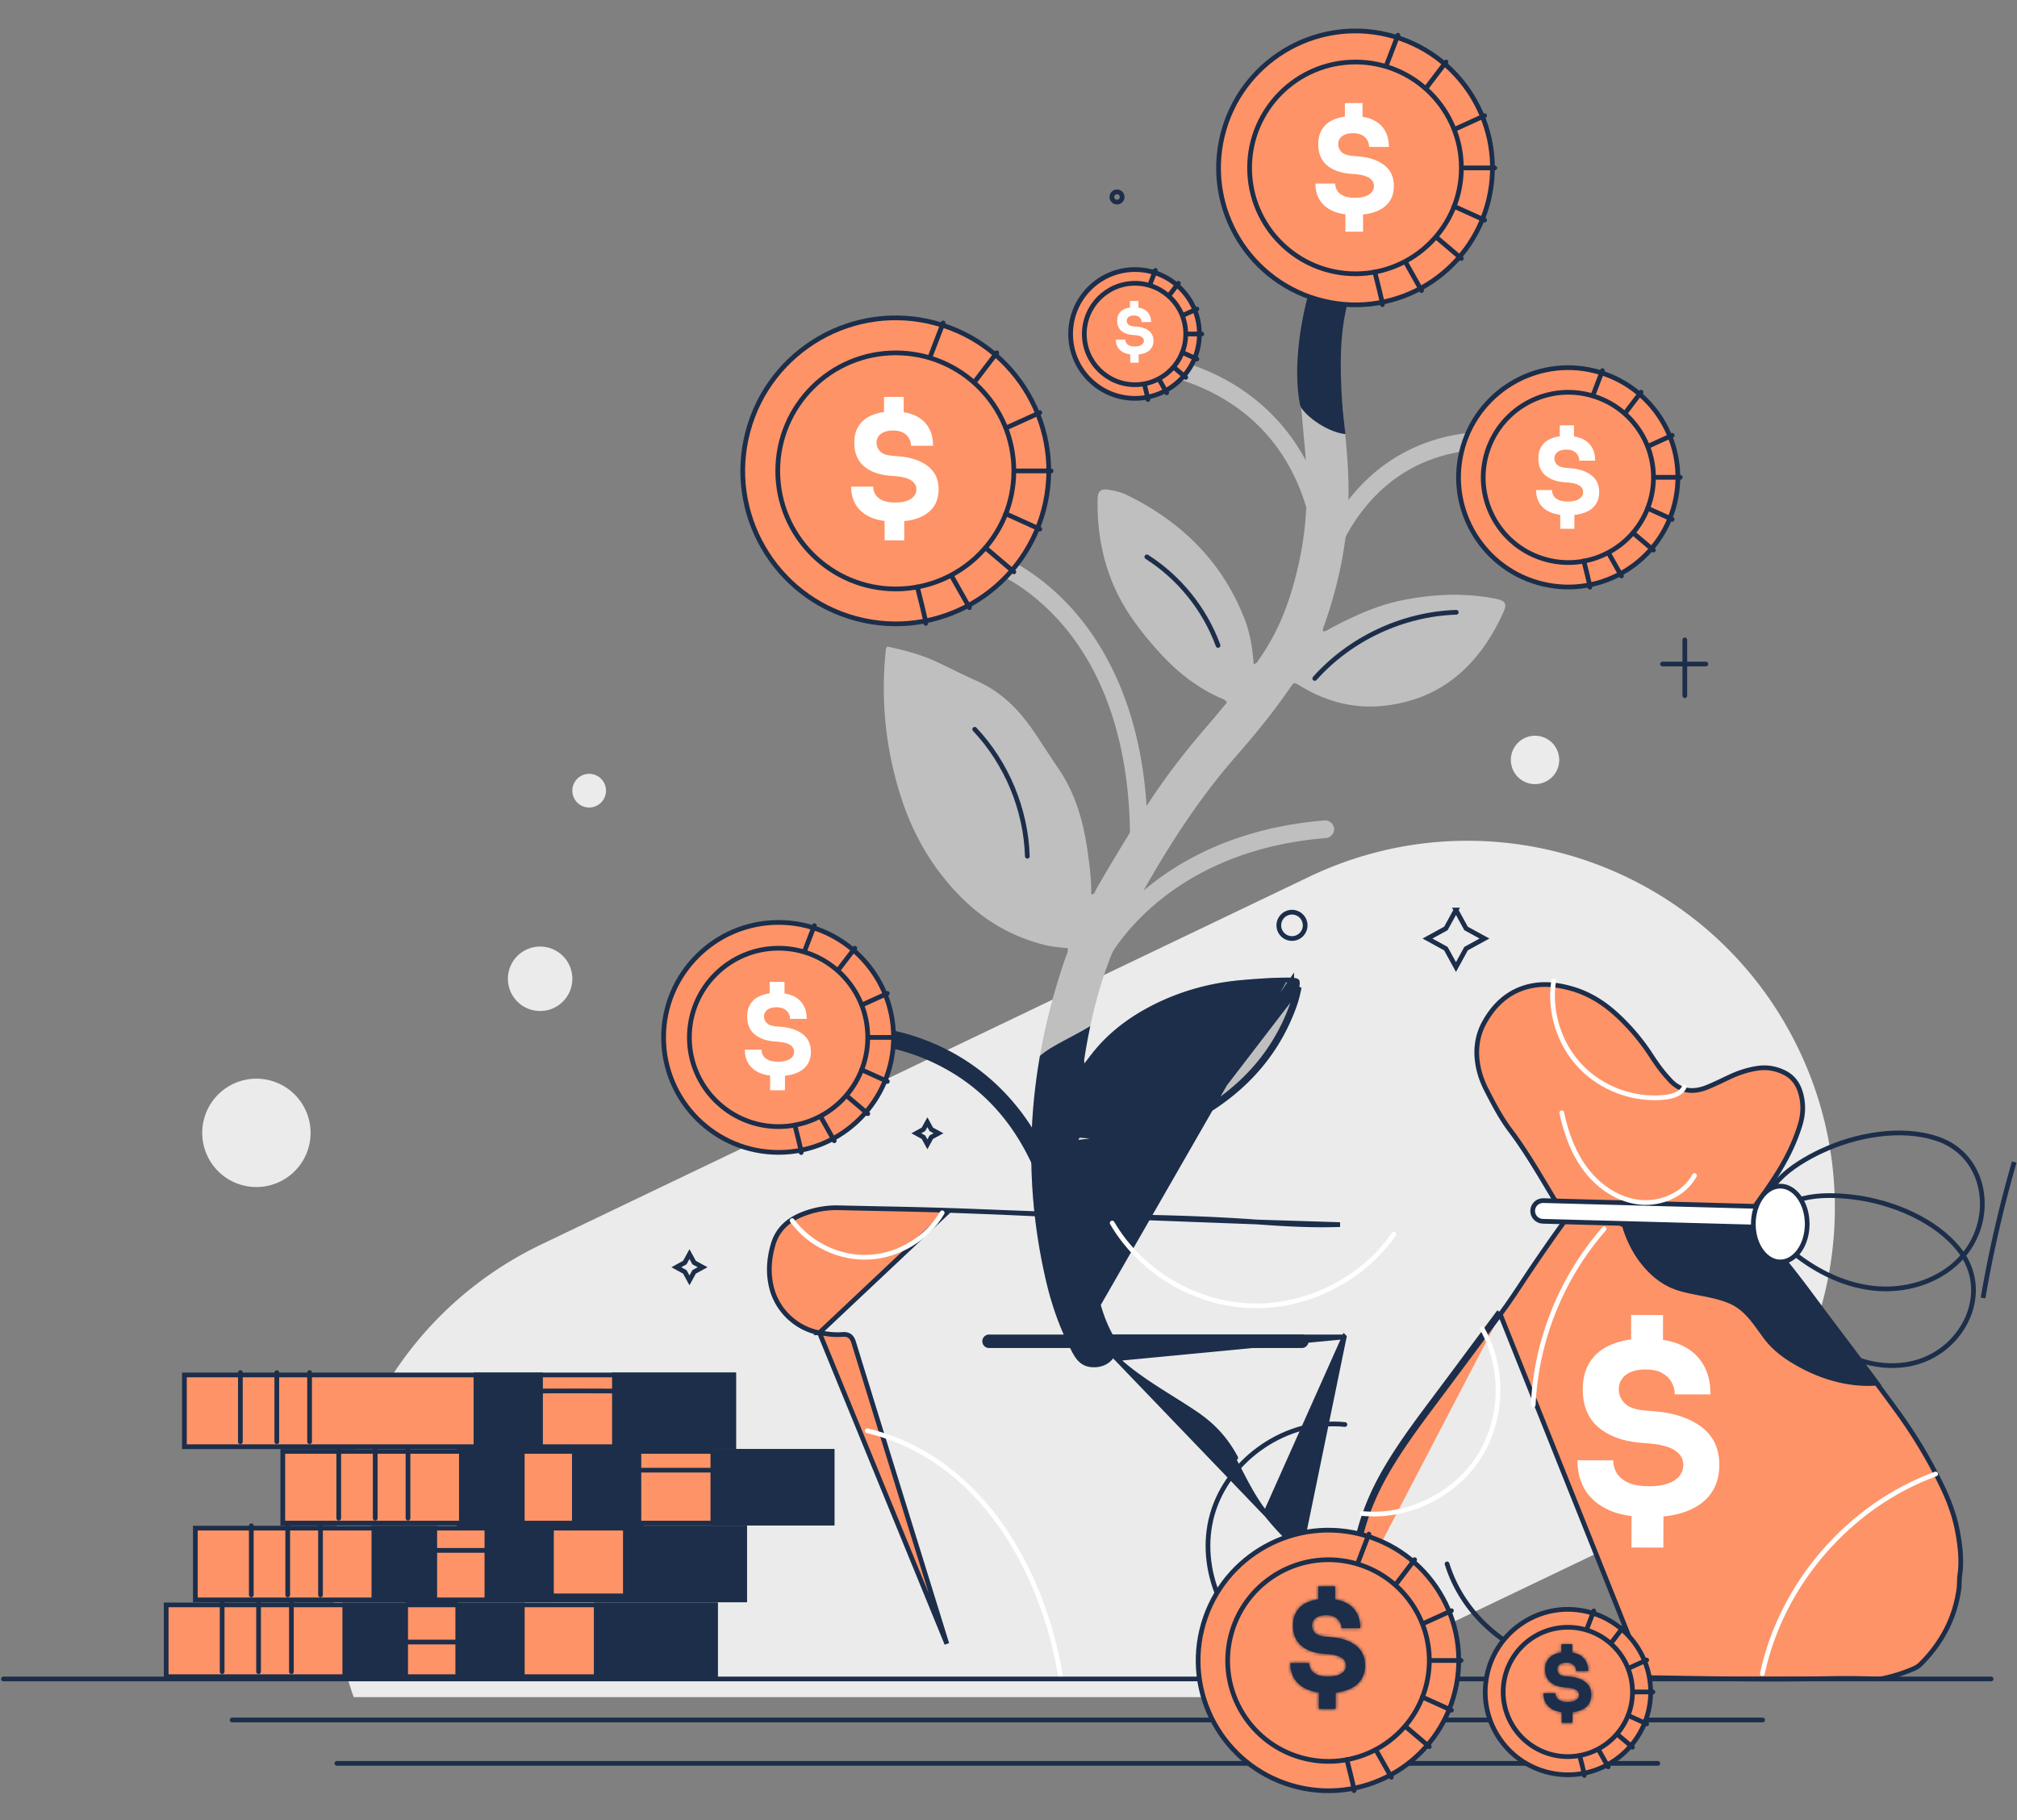 <svg xmlns="http://www.w3.org/2000/svg" width="585" height="528" fill="none"><rect width="100%" height="100%" fill="#808080" stroke="none"/><path fill="#EBEBEB" d="M156.653 293.248a9.346 9.346 0 0 0 9.346-9.346 9.345 9.345 0 0 0-9.346-9.345 9.345 9.345 0 0 0-9.345 9.345 9.345 9.345 0 0 0 9.345 9.346Zm295.573-72.825a7.011 7.011 0 0 1-7.012 7.013 7.003 7.003 0 0 1-7.013-7.013 7.003 7.003 0 0 1 7.013-7.012 7.003 7.003 0 0 1 7.012 7.012ZM375.99 492.269l95.649-45.802c53.056-25.399 75.475-89.005 50.063-142.06-25.399-53.056-89.005-75.475-142.06-50.063L157.085 360.911c-49.53 23.713-72.356 80.725-54.501 131.358H375.99Z"/><path fill="#FE9367" stroke="#1C2E4A" stroke-width="1.368" d="M53.486 398.812h159.307v20.81H53.486v-20.81Z"/><path fill="#1C2E4A" stroke="#1C2E4A" stroke-width="1.368" d="M138.052 398.812h18.718v20.81h-18.718v-20.81Zm40.159 0h34.568v20.81h-34.568v-20.81Z"/><path stroke="#1C2E4A" stroke-linecap="round" stroke-linejoin="round" stroke-width="1.368" d="M69.717 398.128v20.061m10.563-20.061v20.061m9.511-20.061v20.061"/><path fill="#FE9367" stroke="#1C2E4A" stroke-width="1.368" d="M82.016 420.991h159.308v20.797H82.016v-20.797Z"/><path fill="#1C2E4A" stroke="#1C2E4A" stroke-width="1.368" d="M133.816 420.991h17.653v20.797h-17.653v-20.797Zm32.767 0H185.3v20.797h-18.717v-20.797Zm40.171 0h34.569v20.797h-34.569v-20.797Z"/><path stroke="#1C2E4A" stroke-linecap="round" stroke-linejoin="round" stroke-width="1.368" d="M98.247 420.307v20.06m10.576-20.06v20.06m9.511-20.06v20.06"/><path fill="#FE9367" stroke="#1C2E4A" stroke-width="1.368" d="M56.656 443.245h159.307v20.81H56.656v-20.81Z"/><path fill="#1C2E4A" stroke="#1C2E4A" stroke-width="1.368" d="M108.443 443.245h17.652v20.81h-17.652v-20.81Zm32.779 0h18.718v20.81h-18.718v-20.81Zm40.158 0h34.569v20.81H181.38v-20.81Z"/><path stroke="#1C2E4A" stroke-linecap="round" stroke-linejoin="round" stroke-width="1.368" d="M72.887 442.561v20.06m10.563-20.06v20.06m9.51-20.06v20.06"/><path fill="#FE9367" stroke="#1C2E4A" stroke-width="1.368" d="M48.199 465.512h159.307v20.81H48.199v-20.81Z"/><path fill="#1C2E4A" stroke="#1C2E4A" stroke-width="1.368" d="M99.999 465.512h17.652v20.81H99.999v-20.81Zm32.766 0h18.718v20.81h-18.718v-20.81Zm40.158 0h34.569v20.81h-34.569v-20.81Z"/><path stroke="#1C2E4A" stroke-linecap="round" stroke-linejoin="round" stroke-width="1.368" d="M64.43 464.828v20.061m10.563-20.061v20.061m9.524-20.061v20.061m48.616-64.582h72.939m-72.939 22.165h52.852m2.803 20.417h-28.177m-42.276 1.938h13.746m18.499-61.182c.38-.444 55.49 0 55.49 0m21.838 22.787h-41.783M110.637 449.7h41.579m-44.42 26.579h33.236m50.317.482v-.482"/><path fill="#BFBFBF" d="M314.514 308.464c1.053-1.357 1.814-2.384 2.625-3.385 4.439-5.504 9.955-9.688 16.143-12.985 8.394-4.464 17.359-6.987 26.832-7.812 4.159-.367 8.318-.672 12.49-.71.698 0 1.395-.012 2.08.026 2.181.126 2.549.57 2.13 2.777a36.22 36.22 0 0 1-1.56 5.769c-5.046 13.733-14.316 23.84-26.794 31.182-5.161 3.031-10.765 4.793-16.649 5.77-1.281.215-2.574.418-3.83.735-3.588.9-7.19 1.167-10.854.558-1.357-.228-2.739-.279-3.969-.393-.47.507-.444.951-.431 1.382.177 15.889 2.143 31.549 6.454 46.867.913 3.247 2.118 6.404 3.829 9.384 2.448 4.273-.481 8.75-5.363 8.94-3.323.139-5.085-1.458-6.506-4.096-3.55-6.632-6.048-13.619-7.747-20.936-4.198-18.031-5.326-36.203-3.297-54.628 1.458-13.289 4.476-26.16 8.813-38.777.329-.963.925-1.876.786-3.106-2.295-.241-4.616-.394-6.886-.977-8.863-2.27-16.599-6.581-23.167-12.934-8.61-8.331-14.57-18.336-18.247-29.685-4.477-13.809-5.986-27.986-4.527-42.455.038-.418 0-.875.481-1.433 4.959 1.053 9.955 2.346 14.672 4.591 3.842 1.826 7.646 3.753 11.527 5.49 6.631 2.98 11.615 7.862 15.698 13.708 2.587 3.703 4.945 7.545 7.52 11.273 5.008 7.228 7.418 15.445 8.635 24.055.596 4.21 1.154 8.433 1.103 12.757.989.012 1.066-.837 1.357-1.357 4.033-7.101 8.319-14.063 12.617-21.012 5.631-9.117 12.034-17.664 19.047-25.754 2.155-2.485 4.248-5.034 6.327-7.52-.583-1.001-1.509-1.128-2.27-1.483-6.834-3.132-12.503-7.71-17.524-13.277-5.339-5.922-10.107-12.186-13.213-19.553-3.323-7.875-4.667-16.155-4.502-24.677.051-2.358.951-3.106 3.246-2.726 1.801.304 3.602.71 5.25 1.522 15.914 7.798 27.77 19.452 34.212 36.19 1.56 4.058 2.207 8.344 2.562 12.883 1.04-.253 1.28-1.052 1.686-1.623 6.188-8.762 9.523-18.64 11.692-29.038 2.32-11.108 2.434-22.255 1.331-33.464-.545-5.618-1.014-11.248-1.471-16.878-.076-.938-.076-1.928.076-2.853.419-2.549 2.372-4.451 4.806-4.857 2.422-.393 4.844.85 6.1 3.12.596 1.09.887 2.282.976 3.487.621 9.104 1.839 18.158 2.219 27.288.609 15.052-2.003 29.584-7.038 43.736-.164.456-.494.913-.164 1.585.938-.064 1.673-.71 2.472-1.129 6.708-3.525 13.556-6.632 21.088-8.065 8.8-1.674 17.588-2.041 26.414-.291 2.751.545 3.385 1.395 2.232 3.918-6.848 15.077-17.665 25.31-34.745 27.136-8.598.926-16.739-1.23-24.169-5.769-1.801-1.103-1.814-1.142-2.955.532-4.755 6.987-10.106 13.505-15.661 19.845-12.452 14.215-22.229 30.244-31.13 46.792-6.924 12.896-10.754 26.895-12.947 41.351-.026.165.025.343.076 1.002l.012-.013Z"/><path fill="#1C2E4A" stroke="#1C2E4A" stroke-width="1.368" d="M372.616 284.256h-.006c-4.144.038-8.281.353-12.438.708-9.386.817-18.261 3.328-26.57 7.734-6.124 3.263-11.562 7.392-15.931 12.81l-.001.001c-.514.635-1.003 1.274-1.567 2.011-.32.417-.663.866-1.049 1.363l-1.086 1.401-.136-1.767a16.681 16.681 0 0 0-.065-.666l-.001-.005c-.014-.135-.032-.305-.005-.486.419-2.805.911-5.591 1.475-8.359-1.438.839-2.901 1.622-4.354 2.395l-.318.169c-1.808.962-3.597 1.915-5.335 2.959h-.001a24.393 24.393 0 0 0-2.979 2.111 171.983 171.983 0 0 0-1.473 10.349c-2.02 18.347-.897 36.441 3.283 54.398 1.688 7.266 4.166 14.208 7.684 20.767.685 1.271 1.417 2.221 2.325 2.845.893.613 2.013.95 3.552.891 2.235-.087 3.969-1.149 4.874-2.615.899-1.454 1.026-3.373-.078-5.301-1.746-3.04-2.97-6.24-3.894-9.539l54.094-94.174Zm0 0a28.583 28.583 0 0 1 2.029.024m-2.029-.024 2.029.024m-62.603 47.105v-.007l-.001-.076c-.001-.182-.004-.454.056-.731a2.18 2.18 0 0 1 .558-1.04l.229-.248.336.031c.338.032.7.059 1.076.087.935.07 1.962.146 2.943.313 3.557.591 7.062.335 10.574-.547h.001l.167.664c1.118-.283 2.266-.474 3.409-.665l-19.348 2.219Zm0 0c.178 15.953 2.15 31.661 6.479 47.045l-6.479-47.045Zm62.603-47.105c.533.032.904.08 1.165.153.255.072.339.149.373.192.034.045.09.149.097.421.008.279-.036.661-.139 1.201v.001c-.362 1.925-.848 3.826-1.529 5.658v.002c-4.986 13.565-14.139 23.567-26.499 30.828l26.532-38.456Zm-2.041-.708Zm-24.144 39.754c12.477-7.33 21.747-17.449 26.794-31.182.697-1.877 1.192-3.817 1.56-5.77l-28.354 36.952Z"/><path fill="#BFBFBF" d="M318.876 280.111c-.368 0-.748-.076-1.116-.254a2.553 2.553 0 0 1-1.192-3.423c.178-.356 4.337-8.839 14.798-17.842 9.574-8.242 26.503-18.501 52.79-20.619a2.569 2.569 0 0 1 2.764 2.346 2.57 2.57 0 0 1-2.346 2.765c-47.527 3.829-63.238 35.264-63.39 35.581a2.566 2.566 0 0 1-2.308 1.446Z"/><path fill="#1C2E4A" stroke="#1C2E4A" stroke-width="1.368" d="M305.234 345.958a2.264 2.264 0 0 1-.412.093h-.186a1.881 1.881 0 0 1-1.775-1.276c-5.936-17.333-16.499-29.8-31.431-36.965-11.023-5.296-20.506-5.601-20.927-5.608a1.895 1.895 0 0 1-1.852-1.907 1.886 1.886 0 0 1 1.877-1.848h.038c.353 0 10.351.206 22.265 5.881 10.964 5.212 25.713 16.245 33.567 39.243a1.878 1.878 0 0 1-1.164 2.387Z"/><path fill="#BFBFBF" d="M330.276 248.219h-.038a2.562 2.562 0 0 1-2.523-2.599c.317-18.767-2.866-45.232-19.808-64.735-10.106-11.628-20.504-15.343-20.618-15.381a2.572 2.572 0 0 1-1.585-3.259c.456-1.331 1.915-2.054 3.246-1.585.469.165 11.59 4.07 22.597 16.611 10.043 11.451 21.887 32.615 21.278 68.438a2.572 2.572 0 0 1-2.562 2.523l.013-.013Zm52.955-79.165a2.552 2.552 0 0 1-2.498-3.119c.101-.432 2.498-10.779 10.436-21.012 7.38-9.498 21.126-20.632 44.547-19.706a2.558 2.558 0 0 1 2.46 2.663c-.051 1.408-1.243 2.536-2.663 2.46-16.992-.672-30.522 5.25-40.185 17.575-7.304 9.333-9.587 19.047-9.612 19.148a2.557 2.557 0 0 1-2.498 1.991h.013Z"/><path fill="#BFBFBF" d="M383.801 160.519a2.564 2.564 0 0 1-2.536-2.206c-2.739-19.579-11.717-33.971-26.68-42.784-11.171-6.569-21.544-7.406-21.646-7.406a2.566 2.566 0 0 1-2.371-2.739c.102-1.407 1.344-2.46 2.739-2.371.469.038 11.692.926 23.878 8.103 11.26 6.632 25.462 20.073 29.152 46.487a2.562 2.562 0 0 1-2.536 2.916Z"/><path stroke="#1C2E4A" stroke-linecap="round" stroke-linejoin="round" stroke-width="1.368" d="M314.856 321.88c9.726-10.664 22.191-18.793 35.874-23.383m-68.032-86.962c9.308 9.891 14.837 23.244 15.268 36.825m34.656-86.839c9.434 6.011 16.815 15.179 20.657 25.691m69.083-9.611c-15.508.507-30.699 7.608-41.034 19.185"/><path fill="#FE9367" stroke="#1C2E4A" stroke-width="1.368" d="M259.164 300.907c0 18.419-14.932 33.35-33.351 33.35-18.419 0-33.351-14.931-33.351-33.35 0-18.419 14.932-33.351 33.351-33.351 18.419 0 33.351 14.932 33.351 33.351Z"/><path stroke="#1C2E4A" stroke-linecap="round" stroke-linejoin="round" stroke-width="1.368" d="M225.813 326.776c14.286 0 25.868-11.582 25.868-25.869 0-14.286-11.582-25.868-25.868-25.868-14.287 0-25.869 11.582-25.869 25.868 0 14.287 11.582 25.869 25.869 25.869Zm22.114-51.737-4.971 6.518m8.726 19.349h8.166m-14.405 16.828 6.239 5.301m-15.496-54.554-2.929 7.647m24.104 12.022-7.443 3.386m-7.963 39.348-4.007-7.126"/><path stroke="#1C2E4A" stroke-linecap="round" stroke-linejoin="round" stroke-width="1.368" d="M232.37 334.307c.241.089-1.839-7.976-1.839-7.976"/><path fill="#fff" d="M225.692 312.127c-2.148 0-3.935-.307-5.359-.921-1.425-.636-2.499-1.523-3.223-2.663-.723-1.162-1.085-2.521-1.085-4.078h4.834c0 .614.164 1.195.493 1.743.329.526.855.954 1.578 1.282.724.307 1.644.461 2.762.461 1.491 0 2.631-.263 3.42-.789.811-.526 1.216-1.228 1.216-2.105 0-.767-.339-1.392-1.019-1.874-.68-.504-1.765-.833-3.255-.986l-1.677-.132c-2.346-.219-4.209-.921-5.59-2.104-1.381-1.206-2.071-2.905-2.071-5.097 0-1.512.339-2.773 1.019-3.781.68-1.03 1.655-1.798 2.926-2.302 1.272-.526 2.795-.789 4.571-.789 1.907 0 3.507.296 4.8.888 1.294.592 2.269 1.447 2.927 2.565.679 1.118 1.019 2.477 1.019 4.077h-4.833c0-.636-.154-1.195-.461-1.677-.285-.504-.712-.91-1.282-1.217-.57-.307-1.293-.46-2.17-.46-.767 0-1.425.11-1.973.329-.548.219-.965.537-1.25.953-.284.395-.427.866-.427 1.414 0 .68.252 1.294.756 1.842.504.526 1.337.854 2.499.986l1.677.132c2.631.219 4.735.931 6.313 2.137 1.579 1.205 2.368 2.904 2.368 5.096 0 1.513-.373 2.795-1.118 3.847-.746 1.053-1.831 1.853-3.255 2.401-1.403.548-3.113.822-5.13.822Zm-2.334 4.11v-4.801h4.307v4.801h-4.307Zm-.132-26.634v-4.8h4.307v4.8h-4.307Z"/><path stroke="#1C2E4A" stroke-linecap="round" stroke-linejoin="round" stroke-width="1.368" d="m249.918 310.303 7.443 3.373"/><path fill="#FE9367" stroke="#1C2E4A" stroke-width="1.368" d="M342.401 83.66c7.295 7.295 7.295 19.122 0 26.416-7.294 7.295-19.121 7.295-26.416 0-7.294-7.294-7.294-19.121 0-26.416 7.295-7.295 19.122-7.295 26.416 0Z"/><path stroke="#1C2E4A" stroke-linecap="round" stroke-linejoin="round" stroke-width="1.368" d="M329.198 111.586c8.124 0 14.709-6.586 14.709-14.71 0-8.123-6.585-14.709-14.709-14.709-8.124 0-14.71 6.586-14.71 14.71 0 8.123 6.586 14.709 14.71 14.709Zm12.579-29.419-2.828 3.703m4.959 11.006h4.654m-8.193 9.573 3.538 3.018m-8.815-31.029-1.661 4.349m13.709 6.835-4.236 1.927m-4.525 22.382-2.282-4.058"/><path stroke="#1C2E4A" stroke-linecap="round" stroke-linejoin="round" stroke-width="1.368" d="M332.926 115.883c.139.051-1.04-4.539-1.04-4.539"/><path fill="#fff" d="M329.133 102.864c-1.222 0-2.238-.175-3.049-.524-.81-.361-1.421-.866-1.833-1.515-.411-.661-.617-1.434-.617-2.32h2.749c0 .35.094.68.281.992.187.3.486.543.898.73.411.174.935.261 1.571.261.848 0 1.496-.149 1.945-.448.461-.3.692-.699.692-1.198 0-.436-.193-.791-.58-1.066-.386-.286-1.003-.473-1.851-.56l-.954-.075c-1.334-.125-2.394-.524-3.18-1.198-.785-.685-1.178-1.652-1.178-2.899 0-.86.193-1.577.58-2.15.386-.587.941-1.023 1.664-1.31.723-.3 1.59-.449 2.6-.449 1.085 0 1.995.169 2.731.505.736.337 1.29.823 1.664 1.46.387.635.58 1.408.58 2.318h-2.749c0-.361-.087-.68-.262-.954a1.78 1.78 0 0 0-.729-.692c-.325-.174-.736-.261-1.235-.261-.436 0-.81.062-1.122.187a1.51 1.51 0 0 0-.711.542 1.337 1.337 0 0 0-.243.804c0 .387.143.736.43 1.048.287.299.761.486 1.422.56l.954.076c1.496.124 2.693.53 3.591 1.215.897.686 1.346 1.653 1.346 2.9 0 .86-.212 1.589-.636 2.188-.424.598-1.041 1.054-1.851 1.365-.798.312-1.771.468-2.918.468Zm-1.328 2.338v-2.731h2.45v2.731h-2.45Zm-.075-15.15V87.32h2.45v2.73h-2.45Z"/><path stroke="#1C2E4A" stroke-linecap="round" stroke-linejoin="round" stroke-width="1.368" d="m342.904 102.227 4.236 1.914"/><path fill="#FE9367" stroke="#1C2E4A" stroke-width="1.368" d="M462.219 107.52c17.084 4.08 27.627 21.236 23.547 38.321-4.079 17.084-21.236 27.626-38.32 23.547-17.085-4.08-27.627-21.236-23.548-38.321 4.08-17.084 21.237-27.626 38.321-23.547Z"/><path stroke="#1C2E4A" stroke-linecap="round" stroke-linejoin="round" stroke-width="1.368" d="M478.398 145.984c4.145-12.989-3.025-26.881-16.014-31.026-12.99-4.146-26.881 3.024-31.027 16.014-4.146 12.99 3.024 26.881 16.014 31.026 12.99 4.146 26.881-3.024 31.027-16.014Zm-2.434-32.218-4.73 6.213m8.304 18.476h7.799m-13.744 16.066 5.947 5.046m-14.786-52.053-2.79 7.291m23.017 11.464-7.114 3.246m-7.595 37.547-3.83-6.796"/><path stroke="#1C2E4A" stroke-linecap="round" stroke-linejoin="round" stroke-width="1.368" d="M461.116 170.333c.228.089-1.75-7.608-1.75-7.608"/><path fill="#fff" d="M454.746 149.46c-2.05 0-3.755-.293-5.115-.879-1.36-.607-2.386-1.454-3.076-2.542-.691-1.109-1.036-2.407-1.036-3.892h4.614c0 .586.157 1.14.47 1.663.314.502.816.91 1.507 1.224.69.293 1.569.44 2.636.44 1.423 0 2.511-.251 3.264-.754.774-.502 1.161-1.171 1.161-2.008 0-.732-.324-1.329-.972-1.789-.649-.481-1.685-.795-3.108-.942l-1.6-.125c-2.239-.209-4.017-.879-5.335-2.009-1.319-1.15-1.978-2.772-1.978-4.864 0-1.444.325-2.647.973-3.61.649-.983 1.58-1.715 2.793-2.196 1.214-.503 2.668-.754 4.363-.754 1.82 0 3.348.283 4.582.848s2.166 1.381 2.793 2.448c.649 1.067.973 2.364.973 3.891h-4.613c0-.606-.147-1.14-.44-1.6-.272-.481-.68-.869-1.224-1.161-.544-.293-1.234-.44-2.071-.44-.732 0-1.36.105-1.883.314-.523.209-.921.513-1.193.91-.272.377-.408.827-.408 1.35 0 .648.241 1.234.722 1.757.481.502 1.276.816 2.385.942l1.601.125c2.511.21 4.519.89 6.026 2.04 1.506 1.151 2.259 2.773 2.259 4.865 0 1.444-.355 2.668-1.067 3.672-.711 1.004-1.747 1.768-3.107 2.291-1.339.523-2.971.785-4.896.785Zm-2.228 3.923V148.8h4.111v4.583h-4.111Zm-.126-25.422v-4.582h4.112v4.582h-4.112Z"/><path stroke="#1C2E4A" stroke-linecap="round" stroke-linejoin="round" stroke-width="1.368" d="m477.867 147.42 7.114 3.221"/><path fill="#FE9367" stroke="#1C2E4A" stroke-width="1.368" d="M271.338 93.73c23.662 6.372 37.679 30.719 31.308 54.381-6.372 23.662-30.718 37.679-54.38 31.308-23.663-6.372-37.68-30.718-31.308-54.381 6.371-23.662 30.718-37.679 54.38-31.307Z"/><path stroke="#1C2E4A" stroke-linecap="round" stroke-linejoin="round" stroke-width="1.368" d="M259.811 170.831c18.909 0 34.237-15.329 34.237-34.238s-15.328-34.238-34.237-34.238c-18.909 0-34.238 15.329-34.238 34.238s15.329 34.238 34.238 34.238Zm29.279-68.49-6.581 8.623m11.539 25.629h10.816m-19.071 22.266 8.255 7.013m-20.503-72.204-3.88 10.119m31.915 15.902-9.865 4.489m-10.538 52.079-5.313-9.422"/><path stroke="#1C2E4A" stroke-linecap="round" stroke-linejoin="round" stroke-width="1.368" d="M268.496 180.797c.317.114-2.434-10.55-2.434-10.55"/><path fill="#fff" d="M259.655 151.289c-2.843 0-5.208-.406-7.093-1.218-1.886-.842-3.308-2.017-4.265-3.525-.958-1.538-1.436-3.337-1.436-5.397h6.397c0 .813.218 1.581.653 2.307.435.696 1.131 1.262 2.089 1.697.957.406 2.176.609 3.655.609 1.973 0 3.482-.348 4.526-1.044 1.074-.696 1.611-1.625 1.611-2.785 0-1.016-.45-1.843-1.349-2.481-.9-.667-2.336-1.103-4.309-1.306l-2.219-.174c-3.105-.29-5.571-1.218-7.399-2.785-1.828-1.596-2.742-3.844-2.742-6.746 0-2.001.45-3.67 1.35-5.004.899-1.364 2.19-2.379 3.873-3.047 1.683-.696 3.699-1.044 6.049-1.044 2.524 0 4.642.391 6.354 1.175 1.712.783 3.003 1.915 3.873 3.394.9 1.48 1.349 3.279 1.349 5.397h-6.397c0-.842-.203-1.581-.609-2.22-.378-.667-.943-1.204-1.698-1.61-.754-.406-1.711-.609-2.872-.609-1.015 0-1.886.145-2.611.435-.725.29-1.277.711-1.654 1.262-.377.522-.566 1.146-.566 1.871 0 .9.334 1.712 1.001 2.438.668.696 1.77 1.131 3.308 1.305l2.219.174c3.482.29 6.267 1.233 8.356 2.829 2.089 1.596 3.134 3.844 3.134 6.746 0 2.001-.494 3.699-1.48 5.091-.987 1.393-2.423 2.452-4.309 3.177-1.856.726-4.119 1.088-6.789 1.088Zm-3.09 5.44v-6.354h5.702v6.354h-5.702Zm-.174-35.251v-6.354h5.701v6.354h-5.701Z"/><path stroke="#1C2E4A" stroke-linecap="round" stroke-linejoin="round" stroke-width="1.368" d="m291.715 149.02 9.865 4.463"/><path fill="#1C2E4A" d="M377.056 117.432c.418 2.117 6.949 7.747 13.162 8.496-.938-8.065-1.522-15.23-1.306-23.345.216-8.116 1.623-16.308 5.186-23.612-5.554.038-7.747 2.042-12.376-1.04-4.704 13.455-6.797 28.874-4.666 39.501Z"/><path fill="#FE9367" stroke="#1C2E4A" stroke-width="1.368" d="M402.39 10.076c21.332 5.11 34.482 26.544 29.373 47.875-5.11 21.331-26.544 34.482-47.875 29.372-21.331-5.109-34.482-26.543-29.372-47.874 5.109-21.332 26.543-34.482 47.874-29.373Z"/><path stroke="#1C2E4A" stroke-linecap="round" stroke-linejoin="round" stroke-width="1.368" d="M393.135 79.415c16.962 0 30.713-13.75 30.713-30.712S410.097 17.99 393.135 17.99c-16.962 0-30.712 13.75-30.712 30.713 0 16.962 13.75 30.712 30.712 30.712Zm26.249-61.425-5.884 7.735m10.334 22.977h9.701m-17.094 19.984 7.393 6.276m-18.387-64.745-3.474 9.066m28.619 14.266-8.838 4.032m-9.459 46.703-4.755-8.458"/><path stroke="#1C2E4A" stroke-linecap="round" stroke-linejoin="round" stroke-width="1.368" d="M400.922 88.355c.292.102-2.181-9.46-2.181-9.46"/><path fill="#fff" d="M392.99 62.329c-2.55 0-4.671-.364-6.362-1.093-1.692-.755-2.967-1.808-3.825-3.161-.859-1.38-1.288-2.993-1.288-4.84h5.737c0 .728.195 1.418.586 2.068.39.625 1.014 1.132 1.873 1.523.859.364 1.952.546 3.279.546 1.769 0 3.122-.312 4.059-.937.963-.624 1.444-1.457 1.444-2.498 0-.91-.403-1.652-1.21-2.224-.807-.599-2.095-.99-3.864-1.171l-1.991-.157c-2.784-.26-4.996-1.092-6.635-2.497-1.639-1.432-2.459-3.448-2.459-6.05 0-1.796.404-3.292 1.21-4.489.807-1.223 1.965-2.133 3.474-2.732 1.509-.624 3.318-.937 5.425-.937 2.264 0 4.163.352 5.699 1.054 1.535.703 2.693 1.718 3.473 3.045.807 1.327 1.21 2.94 1.21 4.84h-5.737c0-.755-.182-1.419-.547-1.991-.338-.599-.845-1.08-1.522-1.444-.676-.365-1.535-.547-2.576-.547-.911 0-1.691.13-2.342.39-.65.26-1.145.638-1.483 1.133-.338.468-.507 1.027-.507 1.678 0 .806.299 1.535.897 2.185.599.625 1.588 1.015 2.967 1.171l1.99.157c3.123.26 5.621 1.105 7.494 2.537 1.874 1.43 2.811 3.447 2.811 6.05 0 1.795-.443 3.317-1.328 4.566-.884 1.249-2.172 2.199-3.864 2.85-1.665.65-3.694.975-6.088.975Zm-2.772 4.879v-5.699h5.113v5.699h-5.113Zm-.156-31.615v-5.699h5.113v5.699h-5.113Z"/><path stroke="#1C2E4A" stroke-linecap="round" stroke-linejoin="round" stroke-width="1.368" d="m421.754 59.848 8.838 4.007"/><path fill="#FE9367" stroke="#1C2E4A" stroke-width="1.368" d="m237.665 386.566.347.058c2.122.354 4.182.62 6.248.45.803-.069 1.537.005 2.143.425.602.418.948 1.087 1.192 1.896a32971.24 32971.24 0 0 0 19.599 63.428c2.474 7.991 4.949 15.982 7.422 23.975l-36.951-90.232Zm0 0-.023.023m.023-.023-.023.023m0 0c-6.676-1.251-12.172-6.438-13.839-13.014-1.081-4.259-.791-8.431.437-12.623 1.367-4.641 4.663-7.337 9.127-8.973h.001a26.8 26.8 0 0 1 10.018-1.657c3.952.099 7.899.18 11.845.261 6.703.138 13.401.276 20.104.499l-37.693 35.507Zm126.773-32.148h-.001c-11.331-.835-22.679-1.215-34.035-1.431h-.001c-2.24-.043-4.487-.066-6.736-.088-4.914-.05-9.843-.099-14.768-.369a1641.121 1641.121 0 0 0-33.539-1.471l89.08 3.359Zm0 0c8.031.584 16.113 1.043 24.229.763l-24.229-.763Z"/><path fill="#1C2E4A" stroke="#1C2E4A" stroke-width="1.368" d="M323.881 394.089h.001c4.767 4.44 10.3 7.915 15.868 11.414 2.341 1.471 4.688 2.945 6.988 4.497l.001.001c5.031 3.405 8.761 7.405 11.632 12.798v.001l-.603.321c.599 1.122 1.181 2.246 1.762 3.367 2.181 4.211 4.337 8.374 7.292 12.18 2.875 3.708 6.394 7.463 10.35 10.924l-53.291-55.503Zm0 0a31.559 31.559 0 0 1-5.251-6.309h71.252m-66.001 6.309 66.001-6.309m0 0-.006.032-.001.004-6.389 31.072-6.155 29.932c-3.805-3.361-7.192-6.99-9.969-10.572l22.52-50.468Z"/><path fill="#1C2E4A" stroke="#1C2E4A" stroke-width="1.368" d="M377.577 390.317H286.86a1.27 1.27 0 0 1-1.269-1.269 1.27 1.27 0 0 1 1.269-1.268h90.717c.7 0 1.269.569 1.269 1.268 0 .7-.569 1.269-1.269 1.269Z"/><path stroke="#fff" stroke-linecap="round" stroke-linejoin="round" stroke-width="1.368" d="M251.531 414.993c32.703 7.913 50.887 40.109 56.061 71.151m14.976-131.396c8.179 13.999 23.764 23.358 39.97 23.992 16.205.634 32.475-7.456 41.744-20.758"/><path stroke="#1C2E4A" stroke-linecap="round" stroke-linejoin="round" stroke-width="1.368" d="M390.065 413.192c-16.687-1.724-33.781 9.815-38.422 25.932-4.653 16.117 3.665 34.986 18.704 42.416"/><path stroke="#fff" stroke-linecap="round" stroke-linejoin="round" stroke-width="1.368" d="M229.747 354.038c5.085 6.937 13.784 11.071 22.369 10.614 8.584-.444 16.814-5.453 21.151-12.871"/><path fill="#FE9367" stroke="#1C2E4A" stroke-width="1.368" d="M395.952 472.566h.001c1.239 3.781 3.394 6.903 6.462 9.395 2.248 1.817 4.929 2.632 7.727 2.803l-14.19-12.198Zm0 0c-1.199-3.648-1.889-7.431-2.51-11.269m2.51 11.269-3.186-11.161m42.61-80.518c2.153-2.881 4.14-5.889 6.113-8.877a496.174 496.174 0 0 1 2.275-3.425c3.131-4.614 6.269-9.207 9.558-13.71.288-.389.516-.818.547-1.318.031-.507-.147-.97-.43-1.417-1.542-2.463-3.039-4.972-4.54-7.489-3.405-5.708-6.834-11.456-10.862-16.792-2.736-3.623-4.855-7.692-6.962-11.818l-.001-.001c-1.25-2.439-2.125-5.018-2.531-7.74v-.001c-.627-4.15.001-8.155 1.976-11.728 3.179-5.752 7.85-9.663 14.337-10.738 3.682-.612 7.365-.103 11.023.946 4.963 1.423 9.234 4.075 13.065 7.606a61.287 61.287 0 0 1 9.883 11.688v.001c1.222 1.87 2.495 3.724 3.954 5.454.226.272.462.535.691.788l.065.071c.209.231.411.454.605.681l.005.005c1.512 1.735 3.222 2.743 5.091 3.092 1.859.348 3.807.031 5.786-.763l.001-.001c1.795-.724 3.549-1.557 5.282-2.381.505-.24 1.008-.479 1.51-.715 2.561-1.193 5.21-2.046 8.001-2.453 2.73-.397 5.303.069 7.773 1.304 3.002 1.506 4.449 4.19 5.035 7.544.437 2.523.232 5.028-.513 7.497-1.626 5.389-4.142 10.352-7.185 15.068-2.35 3.625-4.811 7.146-7.446 10.551-.215.27-.495.644-.535 1.112-.044.517.209.952.547 1.334 6.636 7.548 13.039 15.281 19.035 23.351 3.2 4.315 6.431 8.591 9.661 12.865 4.827 6.386 9.649 12.766 14.352 19.262a139.762 139.762 0 0 1 12.48 20.846c2.114 4.342 3.838 8.833 4.71 13.546l.001.001c.794 4.251 1.297 8.499.68 12.761-.102.693-.121 1.392-.139 2.047v.026c-.018.659-.034 1.275-.116 1.877-1.169 8.635-5.085 15.831-11.154 21.887l-.001.001c-.894.895-2.107 1.369-3.441 1.887l-.005.002a45.897 45.897 0 0 1-7.471 2.237h-.001c-.747.158-1.508.15-2.347.125a257.096 257.096 0 0 0-14.023-.089c-14.909.315-29.818.071-44.742-.173-2.488-.04-4.976-.081-7.465-.119l-.213-.003-.039.026-42.428-106.147m.548.409-.548-.409m.548.409-.548-.409m.548.409c-2.529 3.39-5.051 6.786-7.573 10.183a4143.328 4143.328 0 0 1-11.385 15.281c-4.961 6.61-9.858 13.186-14.007 20.311-3.547 6.089-6.283 12.506-7.901 19.404-1.196 5.074-1.885 10.109-1.068 15.231m41.386-80.819c-2.531 3.393-5.054 6.79-7.577 10.187a3924.748 3924.748 0 0 1-11.381 15.275c-4.958 6.607-9.878 13.213-14.05 20.378-3.576 6.137-6.34 12.617-7.976 19.591-1.205 5.111-1.915 10.246-1.078 15.496m.676-.108v-.001l-.676.109m.676-.108-.676.108"/><path fill="#1C2E4A" stroke="#1C2E4A" stroke-width="1.368" d="m476.241 365.747-.475-.625-.004.005c-2.163-3.018-3.738-6.449-4.747-10.068a267.24 267.24 0 0 1 2.673-.045c2.638-.03 5.279-.043 7.921-.057 6.179-.031 12.369-.062 18.551-.311h.001a290.38 290.38 0 0 0 7.757-.421c5.935 6.82 11.679 13.81 17.063 21.092v.001c3.088 4.172 6.203 8.301 9.317 12.428 3.372 4.47 6.741 8.937 10.073 13.453-7.687.619-15.614-1.597-22.388-5.355-3.854-2.134-7.21-4.5-9.853-8.017h-.001a119.44 119.44 0 0 1-1.419-1.945c-2.421-3.368-4.846-6.74-9.046-8.496-2.388-.998-4.88-1.557-7.338-2.045-.429-.085-.856-.168-1.282-.25-2.031-.394-4.023-.781-5.965-1.368-4.444-1.343-7.959-4.192-10.838-7.976Z"/><path fill="#fff" stroke="#1C2E4A" stroke-width="1.368" d="M447.451 354.242h-.001c-1.649-.041-2.963-1.436-2.922-3.077.041-1.649 1.436-2.963 3.077-2.922h.001l68.917 1.864h.002c1.648.041 2.963 1.436 2.921 3.077-.041 1.649-1.436 2.963-3.077 2.922l-68.918-1.864Z"/><path stroke="#fff" stroke-linecap="round" stroke-linejoin="round" stroke-width="1.368" d="M465.26 356.435c-12.351 14.05-19.743 32.386-20.568 51.077m8.27-84.743c1.281 6.048 3.474 12.008 7.279 16.865 3.816 4.856 9.409 8.534 15.559 9.104 6.15.571 12.731-2.346 15.66-7.785"/><path fill="#fff" d="M478.222 440.063c-4.611-.013-8.444-.683-11.499-2.009-3.054-1.373-5.355-3.285-6.901-5.736-1.545-2.498-2.314-5.418-2.304-8.759l10.375.029c-.004 1.318.346 2.566 1.048 3.744.703 1.131 1.83 2.052 3.38 2.762 1.551.663 3.527.998 5.926 1.005 3.2.009 5.648-.549 7.345-1.674 1.744-1.124 2.619-2.627 2.624-4.509.005-1.647-.721-2.99-2.176-4.03-1.456-1.086-3.783-1.798-6.982-2.136l-3.599-.293c-5.033-.484-9.028-2.001-11.986-4.55-2.957-2.597-4.429-6.247-4.416-10.953.009-3.246.746-5.95 2.211-8.11 1.465-2.208 3.563-3.849 6.295-4.923 2.733-1.122 6.004-1.677 9.816-1.667 4.093.012 7.526.656 10.299 1.935 2.773 1.278 4.861 3.119 6.266 5.522 1.452 2.404 2.173 5.323 2.164 8.758l-10.375-.029c.003-1.364-.323-2.565-.978-3.602-.609-1.084-1.524-1.957-2.746-2.619-1.221-.662-2.773-.996-4.655-1.001-1.647-.005-3.059.227-4.237.694-1.178.467-2.074 1.147-2.688 2.039-.614.845-.923 1.856-.926 3.032-.004 1.459.534 2.778 1.612 3.957 1.08 1.133 2.866 1.844 5.359 2.133l3.598.292c5.646.487 10.158 2.028 13.539 4.626 3.381 2.597 5.064 6.248 5.051 10.954-.009 3.246-.817 5.997-2.423 8.251-1.606 2.254-3.94 3.965-7.001 5.133-3.015 1.168-6.687 1.746-11.016 1.734Zm-5.036 8.808.029-10.305 9.246.026-.029 10.305-9.246-.026Zm-.122-57.17.029-10.305 9.245.026-.028 10.304-9.246-.025Z"/><path stroke="#1C2E4A" stroke-linecap="round" stroke-linejoin="round" stroke-width="1.368" d="M419.7 453.619c4.375 14.253 17.005 25.653 31.626 28.544m77.058-148.338c9.751-4.603 23.129-7.126 33.705-3.449 14.101 4.908 16.662 22.737 7.418 33.705-5.909 7.025-15.534 10.322-24.689 9.714-9.155-.622-17.816-4.819-24.93-10.614-2.955-2.409-5.77-5.224-7.127-8.788-3.512-9.256 6.62-16.332 15.61-20.58l.013.012Z"/><path stroke="#1C2E4A" stroke-linecap="round" stroke-linejoin="round" stroke-width="1.368" d="M538.1 347.305c10.689 1.408 23.319 6.505 30.217 15.318 9.219 11.755 1.725 28.126-11.97 32.374-8.762 2.713-18.641.291-26.021-5.174-7.367-5.465-12.389-13.682-15.242-22.394-1.192-3.627-2.041-7.507-1.242-11.248 2.054-9.688 14.392-10.169 24.258-8.876Z"/><path fill="#fff" stroke="#1C2E4A" stroke-width="1.368" d="M524.151 355.04c0 3.096-.914 5.871-2.358 7.856-1.444 1.985-3.381 3.139-5.454 3.139-2.074 0-4.01-1.154-5.455-3.139-1.443-1.985-2.357-4.76-2.357-7.856s.914-5.871 2.357-7.856c1.445-1.985 3.381-3.139 5.455-3.139 2.073 0 4.01 1.154 5.454 3.139 1.444 1.985 2.358 4.76 2.358 7.856Z"/><path stroke="#fff" stroke-linecap="round" stroke-linejoin="round" stroke-width="1.368" d="M561.404 427.548c-25.057 9.168-44.7 31.803-50.254 57.899m-60.534-200.936c-1.37 8.876 1.598 18.323 7.798 24.816 6.201 6.492 15.496 9.903 24.423 8.952 2.207-.241 4.692-.938 5.643-2.954m-58.598 70.099c6.506 11.387 6.074 26.401-1.077 37.395-7.14 10.994-20.682 17.486-33.731 16.18"/><path stroke="#1C2E4A" stroke-linecap="round" stroke-linejoin="round" stroke-width="1.368" d="M1 486.994h576.497M67.33 498.892h443.885M97.706 511.48h383.132"/><path stroke="#1C2E4A" stroke-miterlimit="10" stroke-width="1.368" d="M584.193 337.072a364.874 364.874 0 0 0-9.042 39.412"/><path fill="#EBEBEB" d="M170.881 234.22a4.882 4.882 0 1 0 0-9.765 4.882 4.882 0 0 0 0 9.765Zm-81.12 97.508c1.732-8.502-3.757-16.799-12.26-18.53-8.502-1.731-16.799 3.758-18.53 12.26-1.731 8.503 3.758 16.799 12.26 18.531 8.503 1.731 16.8-3.758 18.53-12.261Z"/><path stroke="#1C2E4A" stroke-linecap="round" stroke-linejoin="round" stroke-width="1.368" d="M488.656 185.604v16.18m-6.455-9.181h12.554m-116.216 75.804a3.82 3.82 0 0 1-3.817 3.817 3.82 3.82 0 0 1-3.817-3.817 3.82 3.82 0 0 1 3.817-3.817 3.82 3.82 0 0 1 3.817 3.817ZM325.457 57.135c0 .824-.659 1.484-1.483 1.484-.824 0-1.484-.66-1.484-1.484s.66-1.484 1.484-1.484 1.483.66 1.483 1.484Z"/><path fill="#FE9367" stroke="#1C2E4A" stroke-width="1.368" d="M394.087 444.878c20.297 4.858 32.813 25.25 27.955 45.547-4.858 20.297-25.25 32.813-45.547 27.955-20.297-4.858-32.812-25.25-27.955-45.547 4.858-20.297 25.25-32.813 45.547-27.955Z"/><path stroke="#1C2E4A" stroke-linecap="round" stroke-linejoin="round" stroke-width="1.368" d="M413.75 488.442c3.748-15.709-5.948-31.482-21.657-35.23-15.708-3.748-31.481 5.948-35.229 21.657-3.748 15.708 5.948 31.481 21.656 35.229 15.709 3.748 31.482-5.948 35.23-21.656Zm-3.46-36.051-5.604 7.367m9.852 21.874h9.232m-16.283 19.02 7.051 5.986m-17.513-61.654-3.309 8.636m27.251 13.582-8.42 3.83m-9.003 44.47-4.54-8.039"/><path stroke="#1C2E4A" stroke-linecap="round" stroke-linejoin="round" stroke-width="1.368" d="M392.715 519.382c.279.102-2.079-9.003-2.079-9.003"/><mask id="a" fill="#fff"><path d="M385.162 491.037c-2.428 0-4.447-.347-6.058-1.04-1.61-.719-2.824-1.722-3.642-3.011-.818-1.313-1.227-2.849-1.227-4.609h5.464c0 .694.186 1.351.557 1.97.372.595.967 1.078 1.784 1.45.818.347 1.859.52 3.122.52 1.685 0 2.974-.297 3.866-.892.917-.595 1.375-1.387 1.375-2.379 0-.867-.384-1.573-1.152-2.118-.768-.57-1.995-.942-3.68-1.115l-1.895-.149c-2.652-.247-4.758-1.04-6.319-2.378-1.561-1.363-2.341-3.283-2.341-5.761 0-1.71.384-3.135 1.152-4.274.768-1.165 1.871-2.032 3.308-2.602 1.437-.595 3.159-.892 5.166-.892 2.156 0 3.965.334 5.426 1.003 1.462.669 2.565 1.636 3.308 2.899.768 1.264 1.152 2.8 1.152 4.609h-5.463c0-.718-.174-1.35-.52-1.895-.323-.57-.806-1.029-1.45-1.376-.644-.346-1.462-.52-2.453-.52-.867 0-1.611.124-2.23.372s-1.09.607-1.412 1.078c-.322.446-.483.978-.483 1.598 0 .768.284 1.462.854 2.081.57.595 1.512.966 2.825 1.115l1.896.149c2.973.248 5.352 1.053 7.136 2.416 1.784 1.362 2.676 3.283 2.676 5.76 0 1.71-.422 3.16-1.264 4.349-.843 1.189-2.069 2.094-3.68 2.713-1.585.62-3.518.929-5.798.929Zm-2.638 4.646v-5.426h4.868v5.426h-4.868Zm-.149-30.105v-5.426h4.869v5.426h-4.869Z"/></mask><path fill="#1C2E4A" d="M385.162 491.037c-2.428 0-4.447-.347-6.058-1.04-1.61-.719-2.824-1.722-3.642-3.011-.818-1.313-1.227-2.849-1.227-4.609h5.464c0 .694.186 1.351.557 1.97.372.595.967 1.078 1.784 1.45.818.347 1.859.52 3.122.52 1.685 0 2.974-.297 3.866-.892.917-.595 1.375-1.387 1.375-2.379 0-.867-.384-1.573-1.152-2.118-.768-.57-1.995-.942-3.68-1.115l-1.895-.149c-2.652-.247-4.758-1.04-6.319-2.378-1.561-1.363-2.341-3.283-2.341-5.761 0-1.71.384-3.135 1.152-4.274.768-1.165 1.871-2.032 3.308-2.602 1.437-.595 3.159-.892 5.166-.892 2.156 0 3.965.334 5.426 1.003 1.462.669 2.565 1.636 3.308 2.899.768 1.264 1.152 2.8 1.152 4.609h-5.463c0-.718-.174-1.35-.52-1.895-.323-.57-.806-1.029-1.45-1.376-.644-.346-1.462-.52-2.453-.52-.867 0-1.611.124-2.23.372s-1.09.607-1.412 1.078c-.322.446-.483.978-.483 1.598 0 .768.284 1.462.854 2.081.57.595 1.512.966 2.825 1.115l1.896.149c2.973.248 5.352 1.053 7.136 2.416 1.784 1.362 2.676 3.283 2.676 5.76 0 1.71-.422 3.16-1.264 4.349-.843 1.189-2.069 2.094-3.68 2.713-1.585.62-3.518.929-5.798.929Zm-2.638 4.646v-5.426h4.868v5.426h-4.868Zm-.149-30.105v-5.426h4.869v5.426h-4.869Z"/><path fill="#1C2E4A" d="m379.104 489.997-.557 1.249.008.004.008.003.541-1.256Zm-3.642-3.011-1.162.723.007.01 1.155-.733Zm-1.227-4.609v-1.368h-1.368v1.368h1.368Zm5.464 0h1.368v-1.368h-1.368v1.368Zm.557 1.97-1.173.704.006.011.007.011 1.16-.726Zm1.784 1.45-.566 1.246.016.007.016.006.534-1.259Zm6.988-.372-.745-1.148-.007.005-.007.005.759 1.138Zm.223-4.497-.816 1.099.012.008.012.009.792-1.116Zm-3.68-1.115.14-1.361-.016-.002-.017-.001-.107 1.364Zm-1.895-.149-.128 1.363.011.001h.01l.107-1.364Zm-6.319-2.378-.9 1.03.01.009.89-1.039Zm-1.189-10.035 1.135.764.007-.011-1.142-.753Zm3.308-2.602.504 1.272.01-.004.009-.004-.523-1.264Zm10.592.111-.569 1.245.569-1.245Zm3.308 2.899-1.179.694.005.009.005.008 1.169-.711Zm1.152 4.609v1.368h1.369v-1.368h-1.369Zm-5.463 0h-1.368v1.368h1.368v-1.368Zm-.52-1.895-1.192.673.018.031.019.03 1.155-.734Zm-1.45-1.376.649-1.204-.649 1.204Zm-4.683-.148-.508-1.271.508 1.271ZM381 469.927l1.109.801.01-.014.01-.015-1.129-.772Zm.371 3.679-1.007.927.01.01.009.01.988-.947Zm2.825 1.115-.154 1.36.024.002.023.002.107-1.364Zm1.896.149.113-1.364h-.006l-.107 1.364Zm7.136 2.416-.831 1.087.831-1.087Zm1.412 10.109-1.117-.791 1.117.791Zm-3.68 2.713-.491-1.277-.006.003.497 1.274Zm-8.436 5.575h-1.369v1.369h1.369v-1.369Zm0-5.426v-1.368h-1.369v1.368h1.369Zm4.868 0h1.369v-1.368h-1.369v1.368Zm0 5.426v1.369h1.369v-1.369h-1.369Zm-5.017-30.105h-1.368v1.368h1.368v-1.368Zm0-5.426v-1.369h-1.368v1.369h1.368Zm4.869 0h1.368v-1.369h-1.368v1.369Zm0 5.426v1.368h1.368v-1.368h-1.368Zm-2.082 24.091c-2.309 0-4.129-.331-5.516-.929l-1.083 2.513c1.834.79 4.052 1.153 6.599 1.153v-2.737Zm-5.5-.922c-1.404-.626-2.393-1.467-3.045-2.494l-2.31 1.466c.983 1.55 2.423 2.717 4.24 3.527l1.115-2.499Zm-3.039-2.484c-.664-1.068-1.019-2.346-1.019-3.886h-2.737c0 1.979.463 3.774 1.433 5.332l2.323-1.446Zm-2.388-2.517h5.464v-2.737h-5.464v2.737Zm4.096-1.369c0 .953.258 1.851.752 2.674l2.347-1.408a2.396 2.396 0 0 1-.363-1.266h-2.736Zm.765 2.696c.549.879 1.384 1.518 2.378 1.97l1.133-2.492c-.641-.291-.996-.619-1.19-.929l-2.321 1.451Zm2.41 1.983c1.042.443 2.281.629 3.656.629v-2.736c-1.151 0-1.994-.16-2.587-.412l-1.069 2.519Zm3.656.629c1.813 0 3.413-.314 4.625-1.121l-1.518-2.277c-.573.381-1.55.662-3.107.662v2.736Zm4.61-1.112c1.259-.816 1.999-2.018 1.999-3.527h-2.736c0 .474-.177.858-.752 1.231l1.489 2.296Zm1.999-3.527c0-1.353-.635-2.458-1.728-3.234l-1.584 2.232c.443.314.576.621.576 1.002h2.736Zm-1.705-3.217c-1.065-.79-2.588-1.195-4.355-1.377l-.28 2.722c1.604.165 2.533.503 3.004.853l1.631-2.198Zm-4.388-1.38-1.895-.149-.214 2.728 1.895.149.214-2.728Zm-1.875-.147c-2.452-.229-4.265-.949-5.555-2.055l-1.781 2.078c1.831 1.569 4.231 2.435 7.081 2.702l.255-2.725Zm-5.546-2.047c-1.205-1.052-1.873-2.563-1.873-4.73h-2.736c0 2.788.892 5.118 2.809 6.791l1.8-2.061Zm-1.873-4.73c0-1.504.336-2.646.919-3.51l-2.27-1.529c-.954 1.415-1.385 3.123-1.385 5.039h2.736Zm.926-3.521c.597-.905 1.464-1.605 2.67-2.083l-1.009-2.544c-1.668.662-3.006 1.696-3.945 3.12l2.284 1.507Zm2.689-2.091c1.231-.509 2.766-.788 4.643-.788v-2.736c-2.137 0-4.046.315-5.689.996l1.046 2.528Zm4.643-.788c2.023 0 3.624.315 4.857.88l1.139-2.489c-1.691-.773-3.707-1.127-5.996-1.127v2.736Zm4.857.88c1.233.564 2.11 1.35 2.698 2.348l2.359-1.387c-.9-1.529-2.227-2.676-3.918-3.45l-1.139 2.489Zm2.708 2.365c.612 1.006.953 2.284.953 3.898h2.737c0-2.003-.427-3.798-1.351-5.319l-2.339 1.421Zm2.321 2.53h-5.463v2.736h5.463V470.9Zm-4.095 1.368c0-.949-.232-1.841-.734-2.63l-2.309 1.469c.192.302.307.673.307 1.161h2.736Zm-.697-2.569c-.464-.82-1.148-1.452-1.992-1.906l-1.298 2.409c.445.24.727.525.907.844l2.383-1.347Zm-1.992-1.906c-.902-.486-1.961-.684-3.102-.684v2.736c.841 0 1.418.149 1.804.357l1.298-2.409Zm-3.102-.684c-.992 0-1.917.141-2.738.469l1.016 2.541c.418-.167.979-.274 1.722-.274v-2.736Zm-2.738.469c-.828.331-1.534.845-2.034 1.576l2.259 1.545c.144-.211.38-.415.791-.58l-1.016-2.541Zm-2.014 1.547c-.511.709-.742 1.531-.742 2.4h2.737c0-.37.091-.613.224-.797l-2.219-1.603Zm-.742 2.4c0 1.145.438 2.162 1.216 3.008l2.014-1.853c-.361-.393-.493-.764-.493-1.155h-2.737Zm1.235 3.028c.891.929 2.208 1.363 3.659 1.528l.308-2.72c-1.175-.133-1.741-.441-1.991-.702l-1.976 1.894Zm3.706 1.532 1.896.149.214-2.728-1.896-.149-.214 2.728Zm1.889.148c2.797.233 4.901.98 6.419 2.14l1.661-2.175c-2.049-1.565-4.703-2.429-7.853-2.692l-.227 2.727Zm6.419 2.14c1.407 1.075 2.138 2.571 2.138 4.673h2.737c0-2.853-1.052-5.197-3.214-6.848l-1.661 2.175Zm2.138 4.673c0 1.477-.36 2.638-1.012 3.558l2.234 1.582c1.033-1.459 1.515-3.197 1.515-5.14h-2.737Zm-1.012 3.558c-.659.931-1.648 1.686-3.054 2.227l.983 2.554c1.815-.698 3.279-1.752 4.305-3.199l-2.234-1.582Zm-3.06 2.23c-1.384.54-3.137.835-5.301.835v2.737c2.396 0 4.508-.325 6.296-1.023l-.995-2.549Zm-6.571 6.849v-5.426h-2.737v5.426h2.737Zm-1.368-4.058h4.868v-2.736h-4.868v2.736Zm3.5-1.368v5.426h2.737v-5.426h-2.737Zm1.368 4.058h-4.868v2.737h4.868v-2.737Zm-3.649-28.737v-5.426h-2.736v5.426h2.736Zm-1.368-4.058h4.869v-2.737h-4.869v2.737Zm3.5-1.368v5.426h2.737v-5.426h-2.737Zm1.369 4.058h-4.869v2.736h4.869v-2.736Z" mask="url(#a)"/><path stroke="#1C2E4A" stroke-linecap="round" stroke-linejoin="round" stroke-width="1.368" d="m412.547 492.246 8.42 3.817"/><path fill="#FE9367" stroke="#1C2E4A" stroke-width="1.368" d="M458.828 467.152c13.059 2.249 21.822 14.658 19.573 27.716-2.248 13.058-14.657 21.821-27.715 19.573-13.059-2.249-21.822-14.657-19.573-27.716 2.248-13.058 14.657-21.821 27.715-19.573Z"/><path stroke="#1C2E4A" stroke-linecap="round" stroke-linejoin="round" stroke-width="1.368" d="M454.724 509.514c10.358 0 18.755-8.397 18.755-18.755 0-10.357-8.397-18.754-18.755-18.754-10.358 0-18.754 8.397-18.754 18.754 0 10.358 8.396 18.755 18.754 18.755Zm16.04-37.509-3.601 4.73m6.314 14.025h5.921m-10.434 12.198 4.514 3.83m-11.235-39.526-2.118 5.541m17.472 8.7-5.402 2.46m-5.769 28.519-2.904-5.161"/><path stroke="#1C2E4A" stroke-linecap="round" stroke-linejoin="round" stroke-width="1.368" d="M459.493 514.967c.177.063-1.332-5.782-1.332-5.782"/><mask id="b" fill="#fff"><path d="M454.637 496.712c-1.556 0-2.851-.223-3.883-.668-1.033-.46-1.811-1.104-2.335-1.93-.525-.841-.787-1.826-.787-2.954h3.503c0 .445.119.866.357 1.263.239.381.62.691 1.144.929.524.222 1.191.334 2.001.334 1.081 0 1.907-.191 2.478-.572.588-.382.882-.89.882-1.525 0-.556-.246-1.009-.739-1.358-.492-.366-1.278-.604-2.358-.715l-1.216-.095c-1.699-.159-3.049-.668-4.05-1.525-1.001-.874-1.501-2.105-1.501-3.694 0-1.096.246-2.009.738-2.74.493-.746 1.2-1.302 2.121-1.668.921-.381 2.025-.571 3.312-.571 1.382 0 2.541.214 3.479.643.937.429 1.644 1.048 2.12 1.858.493.811.739 1.795.739 2.955h-3.503c0-.461-.111-.866-.333-1.215-.207-.366-.517-.659-.93-.882-.413-.222-.937-.333-1.572-.333-.556 0-1.033.079-1.43.238-.397.159-.699.389-.905.691-.207.286-.31.627-.31 1.024 0 .493.183.938.548 1.335.365.381.969.619 1.811.715l1.215.095c1.906.159 3.431.675 4.575 1.549 1.144.873 1.715 2.104 1.715 3.693 0 1.096-.27 2.025-.81 2.787-.54.763-1.326 1.343-2.359 1.74-1.016.397-2.255.596-3.717.596Zm-1.691 2.978v-3.479h3.121v3.479h-3.121Zm-.096-19.3v-3.479h3.122v3.479h-3.122Z"/></mask><path fill="#1C2E4A" d="M454.637 496.712c-1.556 0-2.851-.223-3.883-.668-1.033-.46-1.811-1.104-2.335-1.93-.525-.841-.787-1.826-.787-2.954h3.503c0 .445.119.866.357 1.263.239.381.62.691 1.144.929.524.222 1.191.334 2.001.334 1.081 0 1.907-.191 2.478-.572.588-.382.882-.89.882-1.525 0-.556-.246-1.009-.739-1.358-.492-.366-1.278-.604-2.358-.715l-1.216-.095c-1.699-.159-3.049-.668-4.05-1.525-1.001-.874-1.501-2.105-1.501-3.694 0-1.096.246-2.009.738-2.74.493-.746 1.2-1.302 2.121-1.668.921-.381 2.025-.571 3.312-.571 1.382 0 2.541.214 3.479.643.937.429 1.644 1.048 2.12 1.858.493.811.739 1.795.739 2.955h-3.503c0-.461-.111-.866-.333-1.215-.207-.366-.517-.659-.93-.882-.413-.222-.937-.333-1.572-.333-.556 0-1.033.079-1.43.238-.397.159-.699.389-.905.691-.207.286-.31.627-.31 1.024 0 .493.183.938.548 1.335.365.381.969.619 1.811.715l1.215.095c1.906.159 3.431.675 4.575 1.549 1.144.873 1.715 2.104 1.715 3.693 0 1.096-.27 2.025-.81 2.787-.54.763-1.326 1.343-2.359 1.74-1.016.397-2.255.596-3.717.596Zm-1.691 2.978v-3.479h3.121v3.479h-3.121Zm-.096-19.3v-3.479h3.122v3.479h-3.122Z"/><path fill="#1C2E4A" d="m450.754 496.044-.558 1.25.008.004.008.003.542-1.257Zm-2.335-1.93-1.162.724.006.01 1.156-.734Zm-.787-2.954v-1.368h-1.368v1.368h1.368Zm3.503 0h1.368v-1.368h-1.368v1.368Zm.357 1.263-1.173.704.006.01.007.011 1.16-.725Zm1.144.929-.566 1.246.016.007.016.007.534-1.26Zm4.479-.238-.744-1.148-.007.004-.008.005.759 1.139Zm.143-2.883-.815 1.099.012.008.011.009.792-1.116Zm-2.358-.715.14-1.361-.017-.002-.016-.001-.107 1.364Zm-1.216-.095-.127 1.362.01.001.01.001.107-1.364Zm-4.05-1.525-.9 1.03.009.009.891-1.039Zm-.763-6.434 1.135.765.008-.011-1.143-.754Zm2.121-1.668.504 1.272.01-.003.009-.004-.523-1.265Zm6.791.072-.57 1.244.57-1.244Zm2.12 1.858-1.179.694.005.009.005.008 1.169-.711Zm.739 2.955v1.368h1.368v-1.368h-1.368Zm-3.503 0h-1.368v1.368h1.368v-1.368Zm-.333-1.215-1.192.673.018.031.019.03 1.155-.734Zm-.93-.882.649-1.205-.649 1.205Zm-3.002-.095-.508-1.271.508 1.271Zm-.905.691 1.109.801.01-.014.01-.014-1.129-.773Zm.238 2.359-1.007.926.01.01.009.01.988-.946Zm1.811.715-.154 1.359.023.003.024.002.107-1.364Zm1.215.095.114-1.364h-.007l-.107 1.364Zm4.575 1.549-.831 1.087.831-1.087Zm.905 6.48-1.116-.79 1.116.79Zm-2.359 1.74-.491-1.277-.006.002.497 1.275Zm-5.408 3.574h-1.369v1.368h1.369v-1.368Zm0-3.479v-1.368h-1.369v1.368h1.369Zm3.121 0h1.368v-1.368h-1.368v1.368Zm0 3.479v1.368h1.368v-1.368h-1.368Zm-3.217-19.3h-1.368v1.368h1.368v-1.368Zm0-3.479v-1.368h-1.368v1.368h1.368Zm3.122 0h1.368v-1.368h-1.368v1.368Zm0 3.479v1.368h1.368v-1.368h-1.368Zm-1.335 14.953c-1.437 0-2.533-.207-3.342-.555l-1.083 2.513c1.256.541 2.75.779 4.425.779v-2.737Zm-3.326-.548c-.826-.369-1.378-.849-1.737-1.414l-2.311 1.467c.69 1.087 1.694 1.893 2.933 2.446l1.115-2.499Zm-1.731-1.404c-.371-.596-.579-1.323-.579-2.231h-2.737c0 1.347.316 2.59.993 3.678l2.323-1.447Zm-1.948-.863h3.503v-2.736h-3.503v2.736Zm2.135-1.368c0 .703.192 1.366.552 1.967l2.347-1.408a1.045 1.045 0 0 1-.163-.559h-2.736Zm.565 1.988c.416.665 1.037 1.131 1.738 1.45l1.132-2.492c-.347-.158-.489-.312-.549-.409l-2.321 1.451Zm1.77 1.464c.748.317 1.614.442 2.535.442v-2.737c-.698 0-1.167-.098-1.467-.225l-1.068 2.52Zm2.535.442c1.209 0 2.346-.208 3.237-.802l-1.518-2.277c-.252.168-.766.342-1.719.342v2.737Zm3.223-.792c.929-.603 1.505-1.521 1.505-2.673h-2.736c0 .118-.012.217-.258.377l1.489 2.296Zm1.505-2.673c0-1.042-.497-1.894-1.315-2.474l-1.584 2.232a.435.435 0 0 1 .144.139c.006.01.019.035.019.103h2.736Zm-1.291-2.457c-.79-.586-1.873-.858-3.034-.977l-.281 2.722c.999.103 1.489.308 1.684.453l1.631-2.198Zm-3.067-.98-1.216-.096-.214 2.729 1.216.095.214-2.728Zm-1.195-.094c-1.501-.14-2.557-.575-3.288-1.201l-1.781 2.078c1.271 1.089 2.916 1.67 4.814 1.848l.255-2.725Zm-3.278-1.193c-.645-.563-1.033-1.384-1.033-2.663h-2.737c0 1.899.613 3.54 1.97 4.724l1.8-2.061Zm-1.033-2.663c0-.89.198-1.52.505-1.975l-2.269-1.529c-.678 1.006-.973 2.203-.973 3.504h2.737Zm.513-1.986c.321-.488.792-.876 1.482-1.15l-1.008-2.543c-1.153.457-2.095 1.18-2.759 2.186l2.285 1.507Zm1.501-1.157c.715-.296 1.632-.468 2.789-.468v-2.737c-1.416 0-2.707.209-3.835.676l1.046 2.529Zm2.789-.468c1.249 0 2.201.195 2.909.519l1.139-2.488c-1.166-.534-2.533-.768-4.048-.768v2.737Zm2.909.519c.708.324 1.19.763 1.511 1.308l2.359-1.387c-.633-1.075-1.565-1.876-2.731-2.409l-1.139 2.488Zm1.521 1.325c.336.553.539 1.279.539 2.244h2.737c0-1.354-.289-2.598-.938-3.665l-2.338 1.421Zm1.908.876h-3.503v2.736h3.503v-2.736Zm-2.134 1.368c0-.691-.17-1.357-.548-1.95l-2.309 1.469c.068.106.12.25.12.481h2.737Zm-.511-1.888a3.635 3.635 0 0 0-1.472-1.414l-1.297 2.41c.213.115.322.235.386.35l2.383-1.346Zm-1.472-1.414c-.67-.361-1.436-.497-2.221-.497v2.737c.486 0 .768.086.924.17l1.297-2.41Zm-2.221-.497c-.68 0-1.339.097-1.938.336l1.016 2.541c.195-.078.49-.14.922-.14v-2.737Zm-1.938.336c-.605.243-1.142.628-1.526 1.189l2.258 1.546c.029-.043.095-.118.284-.194l-1.016-2.541Zm-1.506 1.161a3.065 3.065 0 0 0-.569 1.825h2.736c0-.147.034-.199.051-.223l-2.218-1.602Zm-.569 1.825c0 .87.336 1.638.909 2.261l2.014-1.853c-.157-.171-.187-.292-.187-.408h-2.736Zm.928 2.281c.686.716 1.665 1.017 2.645 1.128l.308-2.719c-.704-.08-.932-.255-.977-.302l-1.976 1.893Zm2.692 1.133 1.215.095.214-2.728-1.215-.096-.214 2.729Zm1.208.094c1.73.145 2.98.602 3.858 1.273l1.662-2.175c-1.41-1.076-3.209-1.651-5.292-1.825l-.228 2.727Zm3.858 1.273c.767.585 1.178 1.393 1.178 2.606h2.737c0-1.964-.732-3.619-2.253-4.781l-1.662 2.175Zm1.178 2.606c0 .863-.209 1.503-.558 1.997l2.233 1.581c.731-1.031 1.062-2.249 1.062-3.578h-2.737Zm-.558 1.997c-.358.504-.906.934-1.734 1.253l.983 2.554c1.237-.476 2.261-1.205 2.984-2.226l-2.233-1.581Zm-1.74 1.255c-.815.318-1.874.502-3.22.502v2.737c1.578 0 2.996-.213 4.215-.69l-.995-2.549Zm-3.543 4.849v-3.479h-2.737v3.479h2.737Zm-1.368-2.111h3.121v-2.736h-3.121v2.736Zm1.753-1.368v3.479h2.736v-3.479h-2.736Zm1.368 2.111h-3.121v2.736h3.121v-2.736Zm-1.848-17.932v-3.479h-2.737v3.479h2.737Zm-1.369-2.11h3.122v-2.737h-3.122v2.737Zm1.753-1.369v3.479h2.737v-3.479h-2.737Zm1.369 2.111h-3.122v2.736h3.122v-2.736Z" mask="url(#b)"/><path stroke="#1C2E4A" stroke-linecap="round" stroke-linejoin="round" stroke-width="1.368" d="m472.195 497.569 5.402 2.448"/><path fill="#EBEBEB" stroke="#1C2E4A" stroke-width="1.368" d="m422.285 263.961 2.825 5.167.096.176.176.097 5.168 2.824-5.169 2.836-.175.096-.096.175-2.825 5.168-2.835-5.169-.096-.174-.175-.096-5.169-2.836 5.168-2.824.176-.096.096-.176 2.835-5.168Zm-153.308 61.536 1.037 1.899.096.175.176.097 1.907 1.046-1.905 1.037-.177.096-.097.177-1.037 1.899-1.047-1.901-.096-.175-.175-.095-1.899-1.038 1.901-1.047.173-.096.096-.173 1.047-1.901Zm-69.007 38.261 1.252 2.288.096.176.176.096 2.288 1.251-2.288 1.251-.176.096-.096.176-1.252 2.288-1.251-2.288-.096-.176-.176-.096-2.288-1.251 2.288-1.251.176-.096.096-.176 1.251-2.288Z"/></svg>